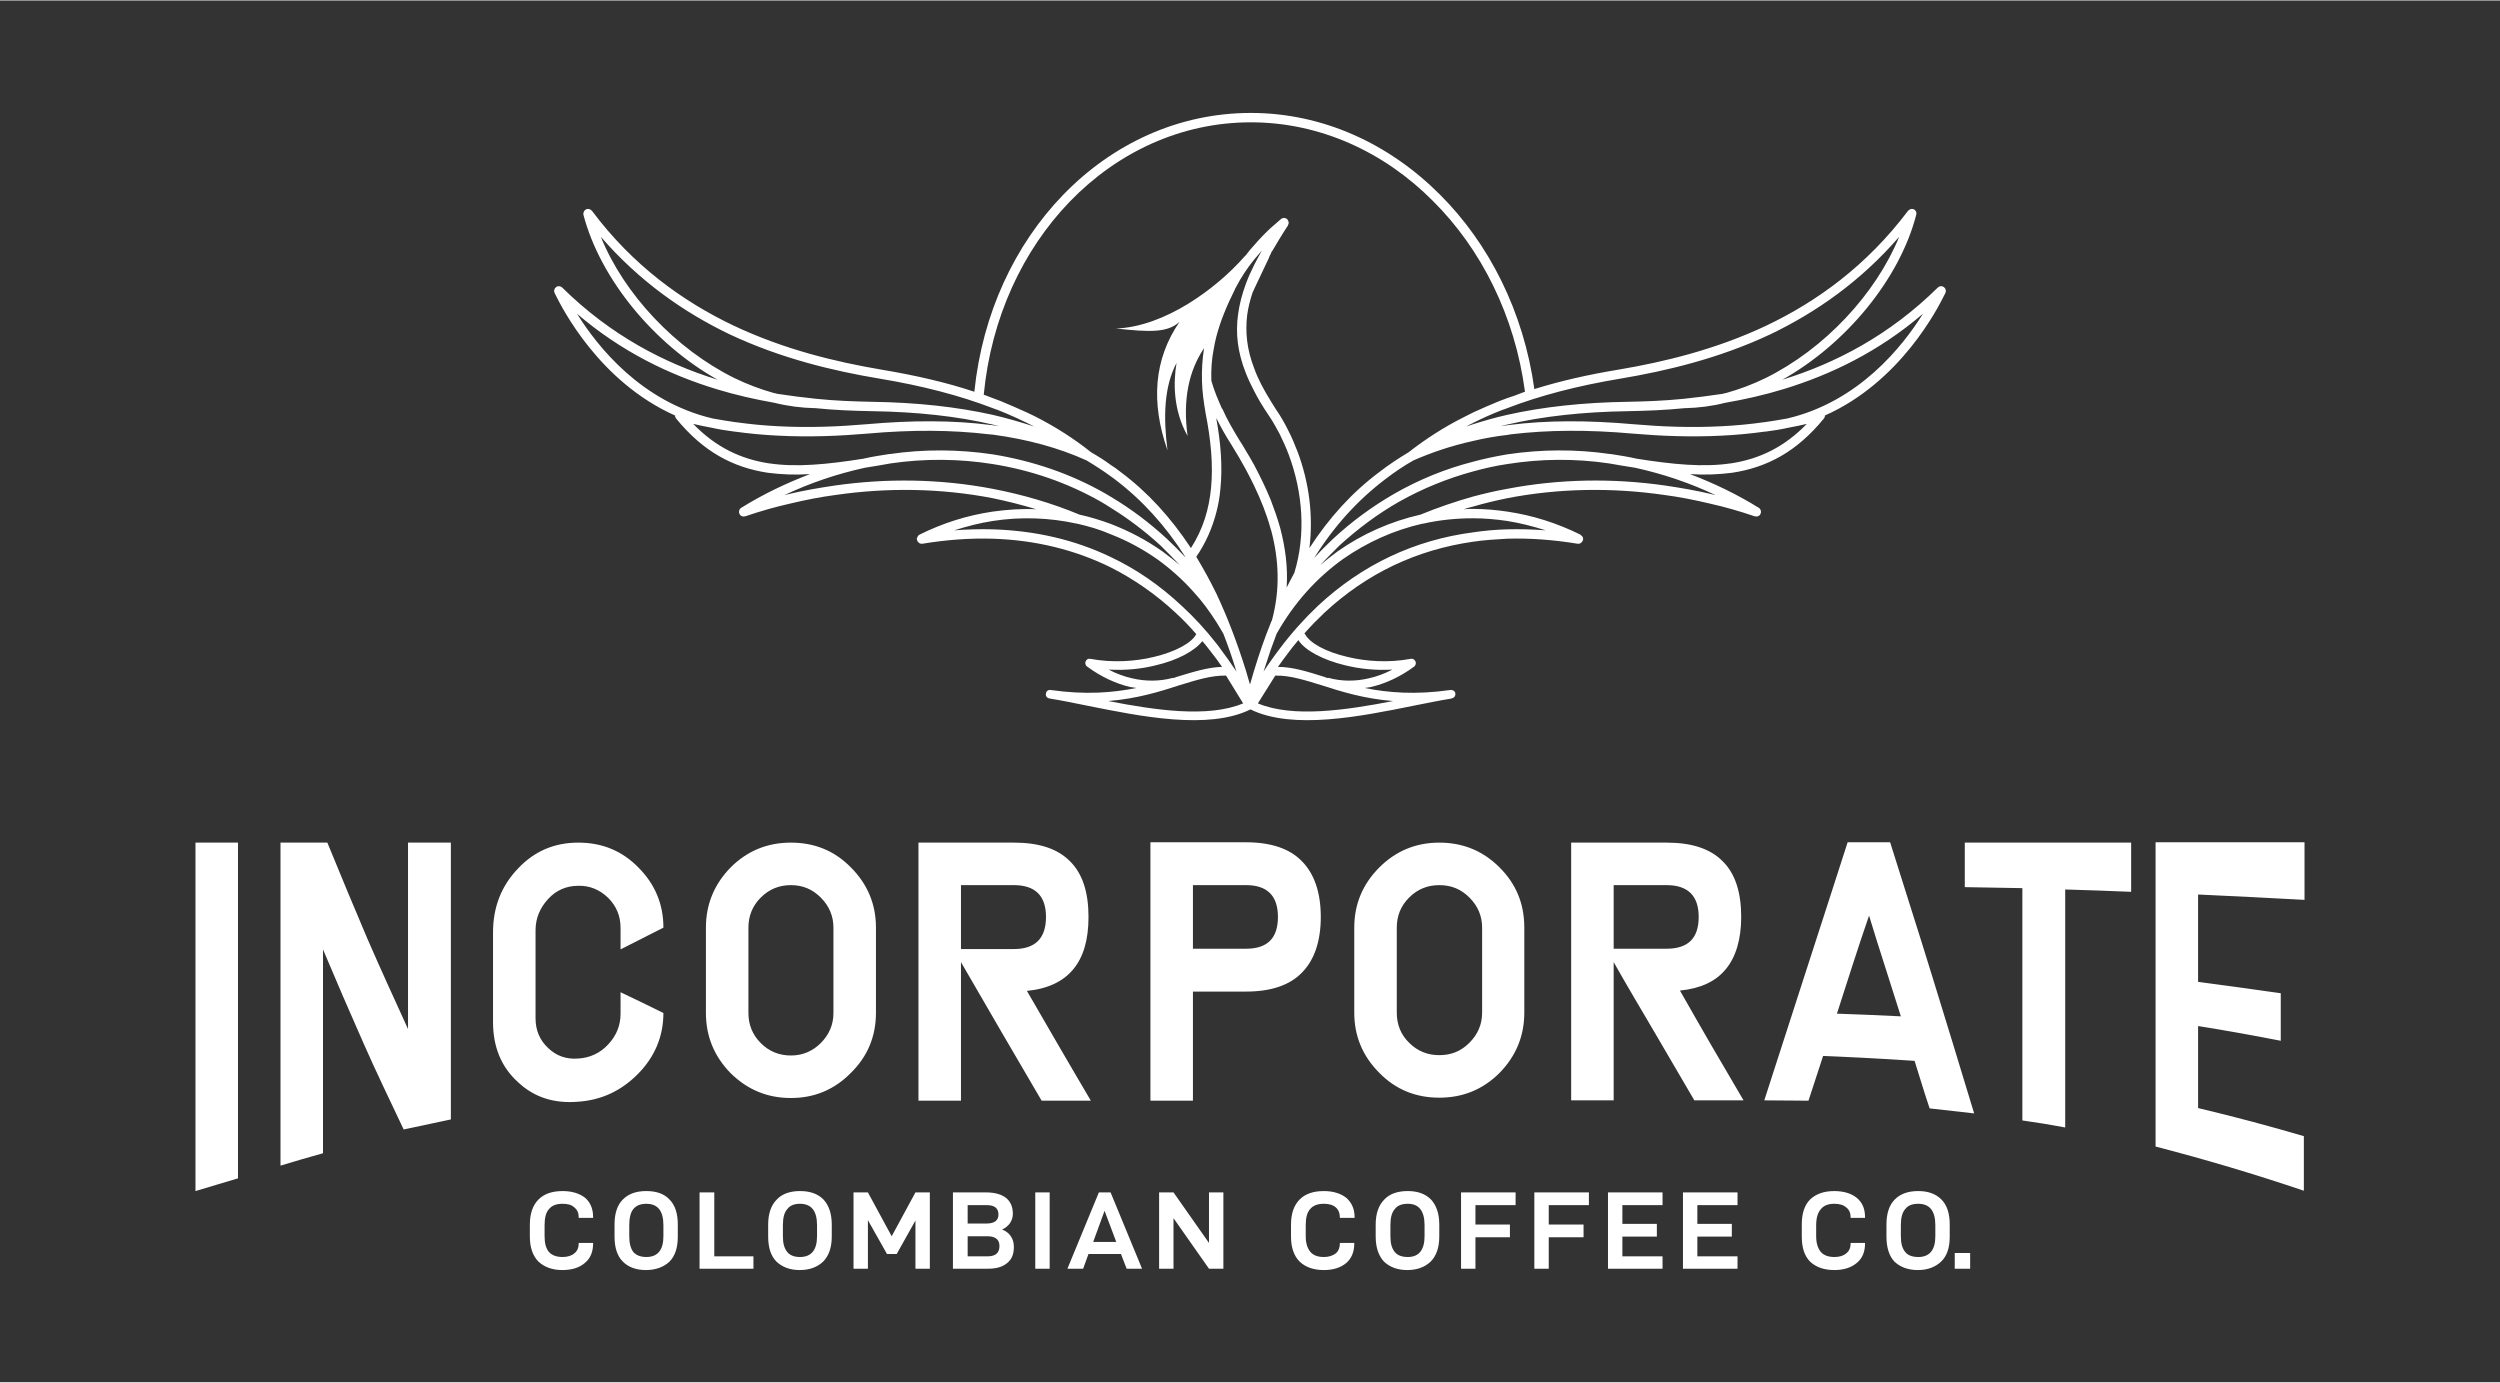 <svg xmlns:xlink="http://www.w3.org/1999/xlink" viewBox="0 0 74.69 41.28" style="shape-rendering:geometricPrecision; text-rendering:geometricPrecision; image-rendering:optimizeQuality; fill-rule:evenodd; clip-rule:evenodd" version="1.1" height="370px" width="669px" xml:space="preserve" xmlns="http://www.w3.org/2000/svg">
 <rect x="0" y="0" width="74.69" height="41.28" fill="#333333" stroke="none"/>
 <defs>
  <style type="text/css">
   
    .fil1 {fill:none}
    .fil0 {fill:white;fill-rule:nonzero}
   
  </style>
 </defs>
 <g id="Capa_x0020_1">
  <g id="_2773522283264">
   <path d="M16.09 37.68c0.17,0.16 0.41,0.25 0.71,0.25 0.28,0 0.51,-0.07 0.67,-0.21 0.17,-0.14 0.25,-0.33 0.25,-0.59l0 -0.01 -0.43 0 0 0.01c0,0.13 -0.04,0.23 -0.13,0.3 -0.08,0.07 -0.2,0.11 -0.35,0.11 -0.18,0 -0.32,-0.05 -0.41,-0.15 -0.09,-0.11 -0.13,-0.26 -0.13,-0.47l0 -0.33c0,-0.22 0.04,-0.38 0.13,-0.48 0.09,-0.11 0.22,-0.16 0.41,-0.16 0.15,0 0.27,0.03 0.35,0.11 0.09,0.07 0.13,0.17 0.13,0.3l0 0.01 0.43 0 0 -0.02c0,-0.25 -0.08,-0.44 -0.24,-0.58 -0.17,-0.13 -0.39,-0.2 -0.67,-0.2 -0.31,0 -0.55,0.08 -0.72,0.25 -0.17,0.17 -0.26,0.42 -0.26,0.75l0 0.36c0,0.33 0.09,0.58 0.26,0.75zm2.52 0c0.16,0.16 0.39,0.25 0.69,0.25 0.29,0 0.53,-0.09 0.7,-0.25 0.17,-0.17 0.25,-0.42 0.25,-0.75l0 -0.36c0,-0.33 -0.08,-0.58 -0.25,-0.75 -0.16,-0.17 -0.39,-0.25 -0.69,-0.25 -0.3,0 -0.53,0.08 -0.7,0.25 -0.17,0.17 -0.25,0.42 -0.25,0.75l0 0.36c0,0.33 0.08,0.58 0.25,0.75zm1.21 -0.76c0,0.41 -0.17,0.62 -0.51,0.62 -0.17,0 -0.3,-0.05 -0.39,-0.15 -0.08,-0.11 -0.12,-0.26 -0.12,-0.47l0 -0.33c0,-0.22 0.04,-0.38 0.12,-0.48 0.09,-0.11 0.22,-0.16 0.39,-0.16 0.34,0 0.51,0.21 0.51,0.64l0 0.33zm1.08 -1.31l0 2.28 1.61 0 0 -0.37 -1.17 0 0 -1.91 -0.44 0zm2.3 2.07c0.17,0.16 0.4,0.25 0.69,0.25 0.3,0 0.53,-0.09 0.7,-0.25 0.17,-0.17 0.26,-0.42 0.26,-0.75l0 -0.36c0,-0.33 -0.09,-0.58 -0.25,-0.75 -0.17,-0.17 -0.4,-0.25 -0.7,-0.25 -0.29,0 -0.53,0.08 -0.69,0.25 -0.17,0.17 -0.26,0.42 -0.26,0.75l0 0.36c0,0.33 0.08,0.58 0.25,0.75zm1.21 -0.76c0,0.41 -0.17,0.62 -0.51,0.62 -0.17,0 -0.3,-0.05 -0.38,-0.15 -0.09,-0.11 -0.13,-0.26 -0.13,-0.47l0 -0.33c0,-0.22 0.04,-0.38 0.13,-0.48 0.08,-0.11 0.21,-0.16 0.38,-0.16 0.34,0 0.51,0.21 0.51,0.64l0 0.33zm3.37 -1.31l-0.43 0 -0.71 1.31 -0.71 -1.31 -0.43 0 0 2.28 0.43 0 0 -1.45 0.57 1.01 0.29 0 0.56 -1 0 1.44 0.43 0 0 -2.28zm2.42 1.31c-0.06,-0.09 -0.15,-0.16 -0.26,-0.2 0.1,-0.05 0.18,-0.11 0.24,-0.2 0.05,-0.08 0.08,-0.17 0.08,-0.27 0,-0.21 -0.07,-0.37 -0.21,-0.48 -0.13,-0.1 -0.33,-0.16 -0.59,-0.16l-0.99 0 0 2.28 1.04 0c0.25,0 0.44,-0.05 0.58,-0.17 0.14,-0.11 0.2,-0.27 0.2,-0.48 0,-0.13 -0.03,-0.23 -0.09,-0.32zm-1.29 -0.93l0.57 0c0.23,0 0.35,0.09 0.35,0.28 0,0.18 -0.12,0.27 -0.36,0.27l-0.56 0 0 -0.55zm0.95 1.22c0,0.2 -0.11,0.31 -0.35,0.31l-0.6 0 0 -0.6 0.59 0c0.24,0 0.36,0.1 0.36,0.29zm1.07 -1.6l0 2.28 0.43 0 0 -2.28 -0.43 0zm2.56 1.84l0.17 0.44 0.46 0 -0.94 -2.28 -0.35 0 -0.94 2.28 0.47 0 0.16 -0.44 0.97 0zm-0.14 -0.36l-0.69 0 0.34 -0.93 0.35 0.93zm3.2 -1.48l-0.43 0 0 1.51 -1.06 -1.51 -0.43 0 0 2.28 0.43 0 0 -1.51 1.06 1.51 0.43 0 0 -2.28z" class="fil0"></path>
   <path d="M38.83 37.68c0.17,0.16 0.41,0.25 0.72,0.25 0.28,0 0.5,-0.07 0.67,-0.21 0.16,-0.14 0.24,-0.33 0.24,-0.59l0 -0.01 -0.43 0 0 0.01c0,0.13 -0.04,0.23 -0.12,0.3 -0.09,0.07 -0.21,0.11 -0.36,0.11 -0.18,0 -0.31,-0.05 -0.4,-0.15 -0.09,-0.11 -0.14,-0.26 -0.14,-0.47l0 -0.33c0,-0.22 0.04,-0.38 0.13,-0.48 0.09,-0.11 0.23,-0.16 0.41,-0.16 0.15,0 0.27,0.03 0.36,0.11 0.08,0.07 0.12,0.17 0.12,0.3l0 0.01 0.44 0 0 -0.02c0,-0.25 -0.09,-0.44 -0.25,-0.58 -0.17,-0.13 -0.39,-0.2 -0.67,-0.2 -0.31,0 -0.55,0.08 -0.72,0.25 -0.17,0.17 -0.26,0.42 -0.26,0.75l0 0.36c0,0.33 0.09,0.58 0.26,0.75zm2.52 0c0.17,0.16 0.4,0.25 0.69,0.25 0.3,0 0.53,-0.09 0.7,-0.25 0.17,-0.17 0.26,-0.42 0.26,-0.75l0 -0.36c0,-0.33 -0.09,-0.58 -0.25,-0.75 -0.17,-0.17 -0.4,-0.25 -0.69,-0.25 -0.3,0 -0.54,0.08 -0.7,0.25 -0.17,0.17 -0.26,0.42 -0.26,0.75l0 0.36c0,0.33 0.09,0.58 0.25,0.75zm1.21 -0.76c0,0.41 -0.17,0.62 -0.5,0.62 -0.18,0 -0.31,-0.05 -0.39,-0.15 -0.09,-0.11 -0.13,-0.26 -0.13,-0.47l0 -0.33c0,-0.22 0.04,-0.38 0.13,-0.48 0.08,-0.11 0.21,-0.16 0.39,-0.16 0.33,0 0.5,0.21 0.5,0.64l0 0.33zm1.52 -0.93l1.2 0 0 -0.38 -1.63 0 0 2.28 0.43 0 0 -0.94 1.03 0 0 -0.38 -1.03 0 0 -0.58zm2.19 0l1.2 0 0 -0.38 -1.63 0 0 2.28 0.43 0 0 -0.94 1.04 0 0 -0.38 -1.04 0 0 -0.58zm2.2 0l1.2 0 0 -0.38 -1.63 0 0 2.28 1.63 0 0 -0.37 -1.2 0 0 -0.59 1.03 0 0 -0.38 -1.03 0 0 -0.56zm2.24 0l1.2 0 0 -0.38 -1.63 0 0 2.28 1.63 0 0 -0.37 -1.2 0 0 -0.59 1.03 0 0 -0.38 -1.03 0 0 -0.56z" class="fil0"></path>
   <path d="M54.08 37.68c0.17,0.16 0.41,0.25 0.72,0.25 0.28,0 0.5,-0.07 0.67,-0.21 0.17,-0.14 0.25,-0.33 0.25,-0.59l0 -0.01 -0.43 0 0 0.01c0,0.13 -0.04,0.23 -0.13,0.3 -0.08,0.07 -0.2,0.11 -0.35,0.11 -0.19,0 -0.32,-0.05 -0.41,-0.15 -0.09,-0.11 -0.14,-0.26 -0.14,-0.47l0 -0.33c0,-0.22 0.05,-0.38 0.14,-0.48 0.09,-0.11 0.22,-0.16 0.4,-0.16 0.15,0 0.27,0.03 0.36,0.11 0.09,0.07 0.13,0.17 0.13,0.3l0 0.01 0.43 0 0 -0.02c0,-0.25 -0.08,-0.44 -0.25,-0.58 -0.16,-0.13 -0.39,-0.2 -0.67,-0.2 -0.3,0 -0.54,0.08 -0.72,0.25 -0.17,0.17 -0.25,0.42 -0.25,0.75l0 0.36c0,0.33 0.08,0.58 0.25,0.75zm2.52 0c0.17,0.16 0.4,0.25 0.7,0.25 0.29,0 0.52,-0.09 0.69,-0.25 0.18,-0.17 0.26,-0.42 0.26,-0.75l0 -0.36c0,-0.33 -0.08,-0.58 -0.25,-0.75 -0.17,-0.17 -0.4,-0.25 -0.69,-0.25 -0.3,0 -0.53,0.08 -0.7,0.25 -0.17,0.17 -0.25,0.42 -0.25,0.75l0 0.36c0,0.33 0.08,0.58 0.24,0.75zm1.22 -0.76c0,0.41 -0.17,0.62 -0.51,0.62 -0.18,0 -0.31,-0.05 -0.39,-0.15 -0.09,-0.11 -0.13,-0.26 -0.13,-0.47l0 -0.33c0,-0.22 0.04,-0.38 0.13,-0.48 0.08,-0.11 0.21,-0.16 0.39,-0.16 0.34,0 0.51,0.21 0.51,0.64l0 0.33zm0.58 0.5l0 0.47 0.46 0 0 -0.47 -0.46 0z" class="fil0"></path>
   <path d="M7.11 35.19c-0.42,0.13 -0.85,0.25 -1.27,0.38 0,-1.74 0,-3.47 0,-5.21 0,-1.73 0,-3.47 0,-5.2 0.42,0 0.85,0 1.27,0 0,1.67 0,3.34 0,5.01 0,1.68 0,3.35 0,5.02zm33.35 -4.95c0,-0.42 0,-0.85 0,-1.27 0,-0.42 0,-0.85 0,-1.27 0,-0.7 0.25,-1.3 0.75,-1.8 0.49,-0.49 1.09,-0.74 1.79,-0.74 0.7,0 1.3,0.24 1.8,0.74 0.5,0.5 0.74,1.09 0.74,1.8 0,0.42 0,0.85 0,1.27 0,0.42 0,0.85 0,1.27 0,0.7 -0.25,1.3 -0.74,1.8 -0.5,0.5 -1.1,0.74 -1.8,0.74 -0.7,0 -1.3,-0.24 -1.79,-0.74 -0.5,-0.5 -0.75,-1.1 -0.75,-1.8zm1.27 -2.54c0,0.42 0,0.85 0,1.27 0,0.42 0,0.85 0,1.27 0,0.35 0.12,0.66 0.37,0.9 0.25,0.25 0.55,0.37 0.9,0.37 0.36,0 0.65,-0.12 0.9,-0.37 0.25,-0.25 0.38,-0.55 0.38,-0.9 0,-0.42 0,-0.85 0,-1.27 0,-0.42 0,-0.85 0,-1.27 0,-0.35 -0.13,-0.65 -0.38,-0.9 -0.25,-0.25 -0.54,-0.37 -0.9,-0.37 -0.35,0 -0.65,0.12 -0.9,0.37 -0.25,0.25 -0.37,0.55 -0.37,0.9zm26.41 3.38c-0.82,-0.16 -1.65,-0.31 -2.47,-0.44 0,0.41 0,0.82 0,1.23 0,0.41 0,0.82 0,1.22 1.05,0.25 2.11,0.53 3.16,0.84 0,0.55 0,1.09 0,1.63 -1.48,-0.5 -2.96,-0.94 -4.43,-1.32 0,-1.51 0,-3.03 0,-4.54 0,-1.51 0,-3.03 0,-4.55 1.48,0 2.96,0 4.45,0 0,0.58 0,1.15 0,1.72 -1.07,-0.06 -2.13,-0.11 -3.18,-0.16 0,0.43 0,0.87 0,1.31 0,0.43 0,0.87 0,1.3 0.82,0.11 1.65,0.22 2.47,0.34 0,0.47 0,0.94 0,1.42zm-6.44 -4.52c0,1.19 0,2.37 0,3.56 0,1.18 0,2.37 0,3.55 -0.43,-0.08 -0.85,-0.15 -1.28,-0.21 0,-1.16 0,-2.31 0,-3.47 0,-1.15 0,-2.31 0,-3.47 -0.57,-0.01 -1.14,-0.02 -1.72,-0.03 0,-0.45 0,-0.89 0,-1.33 1.66,0 3.32,0 4.97,0 0,0.49 0,0.98 0,1.47 -0.66,-0.03 -1.32,-0.05 -1.97,-0.07zm-4.91 3.79c-0.16,-0.51 -0.32,-1.01 -0.48,-1.51 -0.16,-0.5 -0.32,-1 -0.47,-1.5 -0.17,0.49 -0.33,0.98 -0.49,1.47 -0.16,0.49 -0.31,0.97 -0.47,1.46 0.64,0.02 1.27,0.05 1.91,0.08zm0.41 1.33c-1.02,-0.07 -2.04,-0.12 -3.05,-0.16 0.2,-0.28 0.4,-0.57 0.6,-0.86 -0.12,0.37 -0.24,0.74 -0.36,1.11 -0.12,0.37 -0.24,0.73 -0.36,1.1 -0.44,0 -0.88,-0.01 -1.32,-0.01 0.41,-1.28 0.83,-2.56 1.24,-3.84 0.42,-1.29 0.83,-2.57 1.25,-3.87 0.42,0 0.84,0 1.27,0 0.41,1.32 0.84,2.64 1.25,3.98 0.42,1.36 0.84,2.73 1.26,4.12 -0.45,-0.05 -0.89,-0.1 -1.33,-0.15 -0.16,-0.47 -0.3,-0.95 -0.45,-1.42zm-8.99 -5.25c0,0.63 0,1.27 0,1.9 0.53,0 1.06,0 1.58,0 0.64,0 0.96,-0.31 0.96,-0.95 0,-0.63 -0.32,-0.95 -0.96,-0.95 -0.52,0 -1.05,0 -1.58,0zm0 2.3c0,0.69 0,1.37 0,2.06 0,0.69 0,1.38 0,2.07 -0.43,0 -0.85,0 -1.27,0 0,-1.28 0,-2.57 0,-3.85 0,-1.28 0,-2.57 0,-3.85 0.95,0 1.9,0 2.85,0 0.75,0 1.3,0.18 1.67,0.55 0.38,0.37 0.56,0.93 0.56,1.67 0,0.67 -0.16,1.2 -0.46,1.56 -0.3,0.37 -0.76,0.58 -1.37,0.64 0.31,0.55 0.63,1.1 0.94,1.64 0.32,0.55 0.64,1.09 0.96,1.64 -0.49,0 -0.98,0 -1.47,0 -0.4,-0.69 -0.81,-1.38 -1.21,-2.07 -0.4,-0.68 -0.81,-1.37 -1.2,-2.06zm-12.57 -0.4c0.53,0 1.06,0 1.59,0 0.63,0 0.95,-0.31 0.95,-0.95 0,-0.63 -0.32,-0.95 -0.95,-0.95 -0.53,0 -1.06,0 -1.59,0 0,0.63 0,1.27 0,1.9zm0 0c0,0.76 0,1.52 0,2.27 0,0.76 0,1.51 0,2.27 -0.42,0 -0.85,0 -1.27,0 0,-1.29 0,-2.57 0,-3.86 0,-1.28 0,-2.57 0,-3.86 0.95,0 1.9,0 2.86,0 0.74,0 1.3,0.19 1.66,0.56 0.37,0.37 0.57,0.93 0.57,1.67 0,0.74 -0.2,1.3 -0.57,1.67 -0.36,0.37 -0.92,0.56 -1.66,0.56 -0.59,0 -1.18,0 -1.76,0 0.05,-0.43 0.11,-0.85 0.17,-1.28zm-6.93 -1.9c0,0.63 0,1.27 0,1.91 0.53,0 1.06,0 1.58,0 0.64,0 0.96,-0.32 0.96,-0.96 0,-0.63 -0.32,-0.95 -0.96,-0.95 -0.52,0 -1.05,0 -1.58,0zm0 2.3c0,0.69 0,1.38 0,2.07 0,0.69 0,1.38 0,2.07 -0.43,0 -0.85,0 -1.27,0 0,-1.29 0,-2.57 0,-3.86 0,-1.28 0,-2.57 0,-3.85 0.95,0 1.9,0 2.85,0 0.75,0 1.3,0.18 1.67,0.55 0.38,0.37 0.56,0.93 0.56,1.67 0,0.68 -0.15,1.2 -0.46,1.57 -0.3,0.36 -0.76,0.58 -1.38,0.64 0.32,0.55 0.63,1.09 0.95,1.64 0.31,0.54 0.64,1.09 0.96,1.64 -0.49,0 -0.99,0 -1.47,0 -0.4,-0.69 -0.81,-1.38 -1.21,-2.07 -0.4,-0.69 -0.8,-1.38 -1.2,-2.07zm-7.62 1.52c0,-0.43 0,-0.85 0,-1.28 0,-0.42 0,-0.84 0,-1.27 0,-0.7 0.25,-1.3 0.74,-1.8 0.49,-0.49 1.09,-0.74 1.8,-0.74 0.7,0 1.3,0.24 1.79,0.74 0.5,0.5 0.75,1.1 0.75,1.8 0,0.42 0,0.85 0,1.27 0,0.43 0,0.85 0,1.27 0,0.71 -0.25,1.31 -0.75,1.8 -0.49,0.5 -1.09,0.75 -1.79,0.75 -0.71,0 -1.3,-0.25 -1.8,-0.74 -0.49,-0.5 -0.74,-1.1 -0.74,-1.8zm1.27 -2.55c0,0.43 0,0.85 0,1.27 0,0.43 0,0.85 0,1.28 0,0.35 0.12,0.65 0.37,0.9 0.25,0.25 0.55,0.37 0.9,0.37 0.35,0 0.65,-0.13 0.89,-0.37 0.25,-0.25 0.38,-0.55 0.38,-0.9 0,-0.43 0,-0.85 0,-1.28 0,-0.42 0,-0.85 0,-1.27 0,-0.35 -0.13,-0.65 -0.38,-0.9 -0.25,-0.25 -0.54,-0.37 -0.89,-0.37 -0.35,0 -0.65,0.12 -0.9,0.37 -0.25,0.25 -0.37,0.55 -0.37,0.9zm-3.82 2.57c0,-0.22 0,-0.43 0,-0.64 0.43,0.2 0.85,0.41 1.28,0.62 0,0.7 -0.26,1.31 -0.75,1.81 -0.5,0.51 -1.09,0.79 -1.79,0.84 -0.71,0.06 -1.31,-0.12 -1.8,-0.58 -0.5,-0.45 -0.75,-1.05 -0.75,-1.8 0,-0.44 0,-0.89 0,-1.34 0,-0.44 0,-0.89 0,-1.34 0,-0.74 0.24,-1.38 0.75,-1.91 0.49,-0.52 1.09,-0.77 1.8,-0.77 0.7,0 1.3,0.24 1.79,0.74 0.5,0.5 0.75,1.1 0.75,1.8 -0.43,0.22 -0.85,0.43 -1.28,0.65 0,-0.21 0,-0.43 0,-0.64 0,-0.35 -0.12,-0.65 -0.37,-0.9 -0.25,-0.24 -0.55,-0.37 -0.89,-0.36 -0.36,0 -0.66,0.13 -0.9,0.39 -0.25,0.27 -0.38,0.58 -0.38,0.94 0,0.44 0,0.88 0,1.31 0,0.44 0,0.88 0,1.32 0,0.36 0.13,0.66 0.38,0.89 0.24,0.23 0.54,0.34 0.9,0.31 0.34,-0.02 0.65,-0.16 0.89,-0.42 0.25,-0.27 0.37,-0.57 0.37,-0.92zm-8.89 -1.92c0,1.01 0,2.03 0,3.05 0,1.01 0,2.03 0,3.04 -0.42,0.12 -0.85,0.24 -1.27,0.37 0,-1.61 0,-3.22 0,-4.83 0,-1.61 0,-3.21 0,-4.82 0.47,0 0.93,0 1.4,0 0.4,0.98 0.8,1.94 1.2,2.88 0.4,0.92 0.81,1.81 1.21,2.69 0,-0.93 0,-1.86 0,-2.79 0,-0.92 0,-1.85 0,-2.78 0.42,0 0.85,0 1.28,0 0,1.38 0,2.76 0,4.13 0,1.38 0,2.76 0,4.14 -0.48,0.1 -0.94,0.2 -1.41,0.3 -0.4,-0.85 -0.82,-1.71 -1.21,-2.6 -0.4,-0.9 -0.8,-1.83 -1.2,-2.78z" class="fil0"></path>
   <path d="M36.63 20.17l0.51 0.83c-1.05,0.44 -2.64,0.2 -4.03,-0.07 0.86,-0.07 1.54,-0.28 2.12,-0.47 0.52,-0.16 0.97,-0.3 1.4,-0.29zm8.4 -7.79c-0.36,0.08 -0.7,0.18 -1.02,0.28 -0.07,0.02 -0.14,0.05 -0.21,0.07 0.05,-0.03 0.1,-0.05 0.15,-0.08 0.02,-0.01 0.03,-0.01 0.05,-0.02l0.01 -0.01c0.28,-0.14 0.57,-0.27 0.88,-0.39 0.04,-0.01 0.09,-0.03 0.14,-0.05 0.99,-0.38 2.11,-0.67 3.37,-0.88 1.37,-0.23 2.95,-0.6 4.5,-1.33 1.35,-0.65 2.68,-1.57 3.84,-2.91 -0.7,1.71 -2.23,3.35 -3.99,4.22 -0.39,0.19 -0.79,0.34 -1.19,0.45 -0.03,0 -0.05,0.01 -0.08,0.02 -0.4,0.06 -0.79,0.11 -1.17,0.15l0 0c-0.59,0.06 -1.15,0.08 -1.67,0.09 -1.34,0.02 -2.54,0.15 -3.61,0.39zm-7.81 -3.91c-0.11,0.3 -0.19,0.6 -0.23,0.9 -0.08,0.56 -0.02,1.13 0.23,1.76 0.07,0.18 0.15,0.35 0.25,0.54 0.11,0.22 0.25,0.45 0.41,0.69l0 0c0.03,0.04 0.05,0.08 0.08,0.12 0.1,0.15 0.18,0.31 0.27,0.47 0.1,0.21 0.2,0.42 0.28,0.64 0.41,1.11 0.51,2.36 0.16,3.51 -0.08,0.14 -0.15,0.29 -0.23,0.44 0.04,-0.61 -0.04,-1.19 -0.19,-1.77 -0.08,-0.29 -0.18,-0.57 -0.29,-0.86 -0.14,-0.34 -0.31,-0.69 -0.49,-1.03 -0.08,-0.14 -0.16,-0.29 -0.25,-0.43 -0.06,-0.1 -0.12,-0.21 -0.19,-0.31 -0.2,-0.33 -0.38,-0.64 -0.51,-0.94l-0.01 0c-0.06,-0.14 -0.12,-0.27 -0.17,-0.4 -0.06,-0.15 -0.11,-0.3 -0.15,-0.44 -0.01,-0.33 0.01,-0.64 0.07,-0.94 0.02,-0.13 0.05,-0.26 0.08,-0.38l0 0c0.12,-0.46 0.31,-0.92 0.56,-1.42 0,-0.01 0.01,-0.03 0.02,-0.04 0,-0.01 0.01,-0.01 0.01,-0.02 0.15,-0.29 0.33,-0.56 0.54,-0.82 0.08,-0.09 0.15,-0.18 0.23,-0.27 -0.08,0.15 -0.16,0.29 -0.23,0.43 -0.1,0.2 -0.18,0.38 -0.25,0.57zm0.74 7.31c0.01,0.02 0.01,0.04 0.02,0.06 0.23,0.87 0.27,1.76 0.02,2.68 -0.02,0.03 -0.03,0.06 -0.04,0.09 -0.18,0.44 -0.34,0.91 -0.49,1.4 -0.04,0.13 -0.08,0.27 -0.12,0.41l-0.01 0 0 0c-0.04,-0.14 -0.08,-0.28 -0.12,-0.41 -0.26,-0.83 -0.55,-1.59 -0.88,-2.29 -0.19,-0.39 -0.39,-0.75 -0.6,-1.1 0.29,-0.42 0.48,-0.87 0.6,-1.33 0.06,-0.23 0.1,-0.46 0.12,-0.69 0.07,-0.68 0.01,-1.39 -0.12,-2.1l0 -0.03 0 0.01c0.13,0.26 0.28,0.53 0.46,0.81 0.15,0.24 0.29,0.48 0.42,0.72 0.09,0.16 0.17,0.33 0.25,0.49 0.2,0.42 0.37,0.84 0.49,1.28zm0 3.63c0.06,-0.16 0.12,-0.33 0.18,-0.49 0.26,-0.46 0.56,-0.88 0.89,-1.25 0.33,-0.37 0.7,-0.7 1.09,-0.98 0.73,-0.51 1.54,-0.87 2.38,-1.06 0.01,0 0.01,0 0.02,0 0.49,-0.11 0.99,-0.16 1.49,-0.16 0.34,0 0.68,0.03 1.02,0.08 0.38,0.06 0.77,0.16 1.15,0.28 -0.4,-0.03 -0.78,-0.04 -1.15,-0.03 -0.35,0.01 -0.69,0.04 -1.02,0.09 -1.75,0.23 -3.31,0.96 -4.64,2.2 -0.4,0.38 -0.78,0.8 -1.14,1.28 -0.09,0.12 -0.18,0.24 -0.27,0.37 -0.07,0.1 -0.14,0.2 -0.21,0.31 0.07,-0.22 0.14,-0.43 0.21,-0.64zm-0.6 1.77c1.26,0.62 3.29,0.21 4.87,-0.11 0.41,-0.08 0.79,-0.16 1.11,-0.21l0.03 -0.01c0.07,-0.01 0.12,-0.07 0.11,-0.15 -0.01,-0.07 -0.08,-0.11 -0.15,-0.1 -1.04,0.15 -1.87,0.08 -2.56,-0.06 0.07,-0.01 0.13,-0.02 0.19,-0.03 0.43,-0.1 0.87,-0.3 1.29,-0.61 0.05,-0.04 0.07,-0.13 0.02,-0.18 -0.03,-0.05 -0.08,-0.06 -0.13,-0.05 -0.64,0.12 -1.32,0.08 -1.89,-0.06 -0.64,-0.15 -1.12,-0.41 -1.26,-0.68 -0.01,-0.01 -0.02,-0.01 -0.02,-0.02 0.19,-0.22 0.39,-0.42 0.6,-0.62 1.27,-1.18 2.76,-1.88 4.44,-2.12 0.33,-0.05 0.67,-0.07 1.02,-0.09 0.67,-0.02 1.37,0.03 2.1,0.15 0.02,0 0.04,0 0.05,0l0 0c0.04,-0.01 0.08,-0.04 0.1,-0.08 0.04,-0.06 0.01,-0.15 -0.06,-0.18l0 0 0 -0.01 0 0 0 0c-0.71,-0.35 -1.44,-0.58 -2.19,-0.69 -0.34,-0.05 -0.68,-0.08 -1.02,-0.08 -0.09,0 -0.19,0 -0.28,0.01 0.09,-0.03 0.19,-0.06 0.28,-0.08 0.34,-0.1 0.68,-0.18 1.02,-0.25 1.55,-0.3 3.13,-0.32 4.67,-0.1 0.46,0.06 0.92,0.15 1.38,0.26 0.45,0.1 0.9,0.23 1.34,0.38l0.01 0 0 0c0.06,0.02 0.13,0 0.16,-0.06 0.04,-0.06 0.02,-0.15 -0.04,-0.19 -0.66,-0.41 -1.35,-0.74 -2.06,-1.01 0.45,0.03 0.86,0.01 1.26,-0.04l0 0c1.05,-0.16 1.93,-0.63 2.74,-1.62l0 0 0 0 0 0c0,-0.01 0.01,-0.01 0.01,-0.02l0 0 0 0 0 0c0,0 0.01,0 0.01,-0.01l0 0 0 0c0.01,-0.02 0.01,-0.04 0.01,-0.06 2.27,-1.01 3.38,-3.22 3.57,-3.6l0.02 -0.04c0.04,-0.07 0.03,-0.15 -0.04,-0.2 -0.06,-0.04 -0.13,-0.03 -0.18,0.02 -1.44,1.42 -3.05,2.26 -4.64,2.75 1.91,-1.07 3.51,-3.02 4,-4.93 0.02,-0.07 -0.02,-0.15 -0.1,-0.17 -0.05,-0.01 -0.11,0.01 -0.15,0.06 -1.23,1.63 -2.71,2.7 -4.22,3.42 -1.52,0.72 -3.07,1.09 -4.43,1.32 -0.91,0.15 -1.74,0.34 -2.51,0.58 -0.32,-2.32 -1.36,-4.36 -2.83,-5.82 -1.52,-1.52 -3.5,-2.43 -5.64,-2.43 -2.16,0 -4.13,0.92 -5.61,2.45 -1.44,1.49 -2.41,3.54 -2.65,5.88 -0.84,-0.28 -1.76,-0.49 -2.77,-0.66 -1.36,-0.23 -2.91,-0.6 -4.43,-1.32 -1.51,-0.72 -3,-1.79 -4.22,-3.42 -0.04,-0.05 -0.1,-0.07 -0.15,-0.06 -0.08,0.02 -0.12,0.1 -0.11,0.17 0.5,1.91 2.1,3.86 4.01,4.93 -1.59,-0.49 -3.2,-1.33 -4.64,-2.75 -0.05,-0.05 -0.13,-0.06 -0.18,-0.02 -0.07,0.05 -0.08,0.13 -0.04,0.2l0.02 0.04c0.19,0.38 1.3,2.59 3.57,3.6 0,0.02 0,0.04 0.01,0.06l0 0 0 0 0.01 0.01 0 0 0 0 0 0c0,0.01 0,0.01 0.01,0.02l0 0 0 0 0 0c0.81,0.99 1.69,1.46 2.74,1.62l0 0c0.4,0.05 0.81,0.07 1.26,0.04 -0.71,0.27 -1.4,0.6 -2.06,1.01 -0.06,0.04 -0.08,0.13 -0.04,0.19 0.03,0.06 0.1,0.08 0.16,0.06l0 0 0.01 0c0.44,-0.15 0.89,-0.28 1.34,-0.38 0.46,-0.11 0.92,-0.2 1.38,-0.26 1.53,-0.22 3.12,-0.2 4.67,0.1 0.43,0.09 0.87,0.2 1.3,0.33 -0.43,-0.02 -0.87,0.01 -1.3,0.07 -0.75,0.11 -1.49,0.34 -2.19,0.69 -0.04,0.02 -0.06,0.06 -0.07,0.1l0 0 0 0 0 0 0 0 -0.01 0.01 0 0c0,0 0,0.01 0,0.01l0 0c0,0.03 0.01,0.05 0.02,0.07 0.03,0.06 0.09,0.09 0.15,0.08 0.73,-0.12 1.42,-0.17 2.1,-0.15 1.27,0.04 2.46,0.33 3.53,0.86 0.69,0.35 1.34,0.8 1.93,1.35 0.22,0.2 0.42,0.41 0.62,0.64l0 0c-0.14,0.27 -0.63,0.53 -1.26,0.68 -0.57,0.14 -1.25,0.18 -1.9,0.06 -0.05,-0.01 -0.1,0 -0.13,0.05 -0.04,0.05 -0.03,0.14 0.03,0.18 0.42,0.31 0.86,0.51 1.28,0.61 0.07,0.01 0.13,0.02 0.19,0.03 -0.69,0.14 -1.51,0.21 -2.56,0.06 -0.07,-0.01 -0.13,0.03 -0.14,0.1 -0.02,0.08 0.03,0.14 0.1,0.15l0.04 0.01c0.32,0.05 0.7,0.13 1.1,0.21 1.59,0.32 3.61,0.73 4.87,0.11zm-7.97 -9.4c0.22,-2.3 1.17,-4.32 2.57,-5.77 1.43,-1.48 3.33,-2.37 5.41,-2.37 2.06,0 3.98,0.88 5.44,2.35 1.44,1.43 2.45,3.43 2.75,5.7l-0.06 0.02 -0.26 0.1c-0.07,0.02 -0.14,0.05 -0.21,0.07 -0.08,0.03 -0.16,0.06 -0.24,0.09 -0.27,0.11 -0.52,0.22 -0.76,0.33l-0.02 0.01 -0.26 0.13c-0.62,0.31 -1.17,0.67 -1.67,1.06 -0.3,0.18 -0.59,0.37 -0.86,0.58 -0.82,0.61 -1.51,1.37 -2.1,2.28 0.12,-0.97 -0.01,-1.96 -0.35,-2.87 -0.09,-0.23 -0.18,-0.45 -0.29,-0.66 -0.11,-0.22 -0.23,-0.43 -0.37,-0.63l0 0 0 0c-0.05,-0.08 -0.1,-0.16 -0.15,-0.24 -0.21,-0.34 -0.38,-0.66 -0.49,-0.97 -0.22,-0.57 -0.27,-1.08 -0.21,-1.59 0.03,-0.23 0.09,-0.46 0.17,-0.7l0.01 -0.01 0.03 -0.07 0.44 -0.93c0.01,-0.04 0.03,-0.08 0.05,-0.11l0.01 -0.02 0 0 0 -0.01 0 0 0.03 -0.06 0 0.01c0.15,-0.25 0.3,-0.51 0.48,-0.78l0 -0.01c0.02,-0.03 0.03,-0.08 0.01,-0.11l0 0 0 -0.01c-0.01,-0.03 -0.03,-0.05 -0.05,-0.07 -0.04,-0.02 -0.08,-0.03 -0.12,-0.02l0 0 0 0 0 0.01 -0.01 0 0 0 0 0 0 0c0,0 -0.01,0 -0.01,0l0 0 0 0c-0.01,0.01 -0.02,0.01 -0.03,0.02l0 0 0 0 0 0 0 0 0 0c-0.02,0.02 -0.14,0.12 -0.31,0.27 -0.14,0.13 -0.31,0.3 -0.49,0.51 -0.08,0.09 -0.17,0.19 -0.25,0.3l0 0 0 0 0 0 -0.04 0.04c-0.84,0.96 -2.39,2.1 -3.84,2.15 1.01,0.11 1.54,0.13 1.9,-0.2 -0.77,1.12 -0.86,2.41 -0.36,3.84 -0.13,-1.01 -0.1,-1.91 0.27,-2.61 -0.1,0.59 -0.1,1.41 0.33,2.18 -0.15,-1.09 0.04,-1.95 0.49,-2.62l0 0.01 0 0c-0.05,0.32 -0.07,0.64 -0.06,0.98l0 0.01 0 0c0.01,0.3 0.05,0.61 0.11,0.95 0.15,0.76 0.23,1.52 0.16,2.23 -0.06,0.63 -0.24,1.23 -0.6,1.79 -0.6,-0.91 -1.29,-1.67 -2.11,-2.28 -0.09,-0.07 -0.18,-0.14 -0.28,-0.2 -0.19,-0.14 -0.38,-0.26 -0.59,-0.38 -0.5,-0.4 -1.06,-0.76 -1.67,-1.07l-0.27 -0.13c-0.24,-0.11 -0.5,-0.22 -0.76,-0.33 -0.08,-0.03 -0.16,-0.06 -0.24,-0.09 -0.07,-0.03 -0.14,-0.05 -0.21,-0.08l-0.06 -0.02zm8.71 8.39c0.43,-0.01 0.87,0.13 1.39,0.29 0.59,0.19 1.26,0.4 2.13,0.47 -1.39,0.27 -2.99,0.51 -4.04,0.07l0.52 -0.83zm0.69 -1.06c0.2,0.31 0.73,0.59 1.39,0.75 0.44,0.11 0.93,0.16 1.42,0.13 -0.23,0.12 -0.47,0.21 -0.7,0.26 -0.42,0.1 -0.83,0.09 -1.2,-0.01 -0.02,0 -0.03,0 -0.05,0l-0.08 -0.03c-0.51,-0.16 -0.95,-0.3 -1.39,-0.3 0.09,-0.13 0.18,-0.25 0.27,-0.37 0.11,-0.15 0.22,-0.29 0.34,-0.43zm5.22 -5.95c0.33,-0.08 0.67,-0.14 1.02,-0.18 0.04,-0.01 0.08,-0.01 0.12,-0.02 1.09,-0.13 2.29,-0.14 3.63,-0.02 0.82,0.07 1.72,0.11 2.68,0.06 0.41,-0.02 0.84,-0.06 1.27,-0.12l0.02 0c0.24,-0.03 0.48,-0.07 0.7,-0.12 0.18,-0.03 0.35,-0.07 0.53,-0.11 -0.68,0.7 -1.42,1.05 -2.27,1.18l-0.01 0c-0.81,0.12 -1.73,0.03 -2.8,-0.14 -0.26,-0.06 -0.52,-0.1 -0.78,-0.14l-0.01 0c0,0 -0.01,0 -0.01,0 -1.03,-0.15 -2.06,-0.14 -3.07,0.01 -0.35,0.06 -0.69,0.13 -1.02,0.22 -0.82,0.21 -1.61,0.53 -2.36,0.96 -0.64,0.37 -1.26,0.82 -1.83,1.35 -0.19,0.18 -0.38,0.37 -0.56,0.57 0.59,-0.95 1.3,-1.73 2.13,-2.36 0.26,-0.2 0.54,-0.39 0.84,-0.56 0.55,-0.24 1.14,-0.44 1.78,-0.58zm0 0.91c0.33,-0.09 0.67,-0.17 1.02,-0.22 1,-0.16 2.02,-0.17 3.04,-0.02 0.27,0.05 0.53,0.09 0.78,0.13 0.82,0.18 1.63,0.45 2.41,0.82 -0.04,-0.01 -0.08,-0.02 -0.12,-0.03 -0.46,-0.11 -0.93,-0.19 -1.4,-0.26 -1.55,-0.22 -3.15,-0.2 -4.71,0.1 -0.34,0.06 -0.68,0.14 -1.02,0.23 -0.53,0.15 -1.06,0.33 -1.57,0.54 -0.88,0.2 -1.73,0.57 -2.48,1.1 -0.18,0.13 -0.35,0.27 -0.52,0.41 0.19,-0.2 0.38,-0.39 0.57,-0.58 0.56,-0.51 1.15,-0.95 1.78,-1.31 0.71,-0.4 1.45,-0.7 2.22,-0.91zm1.02 -1.38c-0.07,0.01 -0.14,0.02 -0.21,0.03 0.07,-0.02 0.14,-0.03 0.21,-0.05 1.07,-0.25 2.27,-0.38 3.61,-0.4 0.53,-0.01 1.1,-0.03 1.69,-0.09l0.02 0c0.4,-0.01 0.8,-0.06 1.19,-0.16 0.58,-0.1 1.16,-0.23 1.75,-0.41 1.41,-0.43 2.84,-1.12 4.16,-2.25 -0.61,0.98 -1.92,2.63 -4.06,3.13 -0.23,0.04 -0.46,0.08 -0.68,0.11l0 0 -0.01 0c-0.43,0.06 -0.85,0.1 -1.26,0.12 -0.93,0.05 -1.83,0.01 -2.64,-0.06 -1.35,-0.12 -2.58,-0.12 -3.69,0.02 -0.03,0 -0.05,0.01 -0.08,0.01zm-8.52 7.22c-0.43,0.01 -0.86,0.15 -1.36,0.3l-0.08 0.03c-0.01,0 -0.03,0 -0.04,0 -0.37,0.1 -0.79,0.11 -1.21,0.01 -0.23,-0.05 -0.47,-0.14 -0.7,-0.26 0.5,0.03 0.99,-0.02 1.42,-0.13 0.64,-0.15 1.16,-0.43 1.38,-0.72 0.11,0.12 0.21,0.26 0.32,0.4 0.03,0.04 0.07,0.09 0.1,0.13 0.06,0.08 0.11,0.16 0.17,0.24zm-0.17 -1.34c0.07,0.11 0.14,0.23 0.21,0.35 0.14,0.36 0.27,0.73 0.39,1.13 -0.16,-0.24 -0.32,-0.47 -0.48,-0.68 -0.04,-0.06 -0.08,-0.11 -0.12,-0.16 -0.32,-0.41 -0.67,-0.79 -1.03,-1.12 -0.65,-0.61 -1.36,-1.1 -2.12,-1.46 -1.08,-0.52 -2.26,-0.79 -3.53,-0.83 -0.38,-0.01 -0.76,0 -1.15,0.03 0.38,-0.12 0.76,-0.22 1.15,-0.28 0.84,-0.13 1.69,-0.1 2.51,0.08 0.01,0 0.01,0 0.01,0 0.35,0.08 0.69,0.18 1.01,0.32 0.49,0.19 0.95,0.44 1.38,0.74 0.39,0.28 0.76,0.61 1.09,0.98 0.25,0.27 0.47,0.57 0.68,0.9zm-3.15 -4.35c0.04,0.03 0.08,0.06 0.11,0.08 0.82,0.62 1.52,1.39 2.11,2.32 0,0 0,0.01 0,0.01 -0.18,-0.19 -0.36,-0.37 -0.54,-0.54 -0.53,-0.49 -1.09,-0.91 -1.68,-1.26 -0.05,-0.03 -0.1,-0.06 -0.15,-0.09 -1.06,-0.61 -2.21,-0.99 -3.38,-1.18 -1.01,-0.15 -2.04,-0.16 -3.07,-0.01 0,0 -0.01,0 -0.02,0l0 0c-0.26,0.04 -0.52,0.08 -0.78,0.14 -1.07,0.17 -1.99,0.26 -2.8,0.14l-0.01 0c-0.85,-0.13 -1.59,-0.48 -2.27,-1.18 0.18,0.04 0.35,0.08 0.53,0.11 0.22,0.05 0.46,0.09 0.7,0.12l0.01 0c0.44,0.06 0.86,0.1 1.28,0.12 0.96,0.05 1.86,0.01 2.68,-0.06 1.34,-0.12 2.54,-0.11 3.63,0.02 0.04,0 0.08,0.01 0.12,0.01 1.03,0.14 1.96,0.39 2.8,0.77 0.25,0.15 0.5,0.31 0.73,0.48zm0 0.94c0.52,0.32 1.02,0.7 1.49,1.13 0.19,0.19 0.38,0.38 0.57,0.58 -0.17,-0.14 -0.34,-0.28 -0.52,-0.41 -0.48,-0.34 -1,-0.61 -1.54,-0.82 -0.3,-0.11 -0.62,-0.21 -0.94,-0.28 -0.84,-0.35 -1.71,-0.6 -2.59,-0.77 -1.57,-0.3 -3.16,-0.32 -4.71,-0.1 -0.48,0.07 -0.94,0.15 -1.4,0.26 -0.04,0.01 -0.08,0.02 -0.12,0.03 0.78,-0.37 1.59,-0.64 2.41,-0.82 0.25,-0.04 0.5,-0.08 0.77,-0.13 1.02,-0.15 2.05,-0.14 3.05,0.02 1.13,0.18 2.22,0.55 3.24,1.13 0.1,0.06 0.2,0.12 0.29,0.18zm-3.53 -2.98c0.04,0.02 0.09,0.03 0.14,0.05 0.38,0.15 0.75,0.32 1.1,0.5 -0.4,-0.13 -0.81,-0.25 -1.24,-0.35 -1.08,-0.24 -2.27,-0.37 -3.61,-0.39 -0.52,-0.01 -1.09,-0.03 -1.67,-0.09l0 0c-0.38,-0.04 -0.78,-0.09 -1.17,-0.15 -0.03,-0.01 -0.05,-0.02 -0.08,-0.02 -0.4,-0.11 -0.8,-0.26 -1.19,-0.45 -1.76,-0.87 -3.3,-2.51 -3.99,-4.22 1.16,1.34 2.49,2.26 3.84,2.91 1.55,0.73 3.12,1.1 4.5,1.33 1.26,0.21 2.38,0.5 3.37,0.88zm0 0.49c0.07,0.02 0.13,0.03 0.2,0.05 -0.07,-0.01 -0.13,-0.02 -0.2,-0.03 -0.03,0 -0.06,-0.01 -0.09,-0.01 -1.1,-0.14 -2.33,-0.14 -3.68,-0.02 -0.82,0.07 -1.71,0.11 -2.64,0.06 -0.41,-0.02 -0.83,-0.06 -1.26,-0.12l-0.01 0 0 0c-0.22,-0.03 -0.45,-0.07 -0.68,-0.11 -2.14,-0.5 -3.45,-2.15 -4.06,-3.13 1.32,1.13 2.75,1.82 4.16,2.25 0.59,0.18 1.17,0.31 1.74,0.41 0.4,0.1 0.8,0.15 1.2,0.16l0.02 0c0.59,0.06 1.15,0.08 1.69,0.09 1.34,0.02 2.54,0.15 3.61,0.4z" class="fil0"></path>
  </g>
  <rect height="41.28" width="74.69" class="fil1"></rect>
 </g>
</svg>
